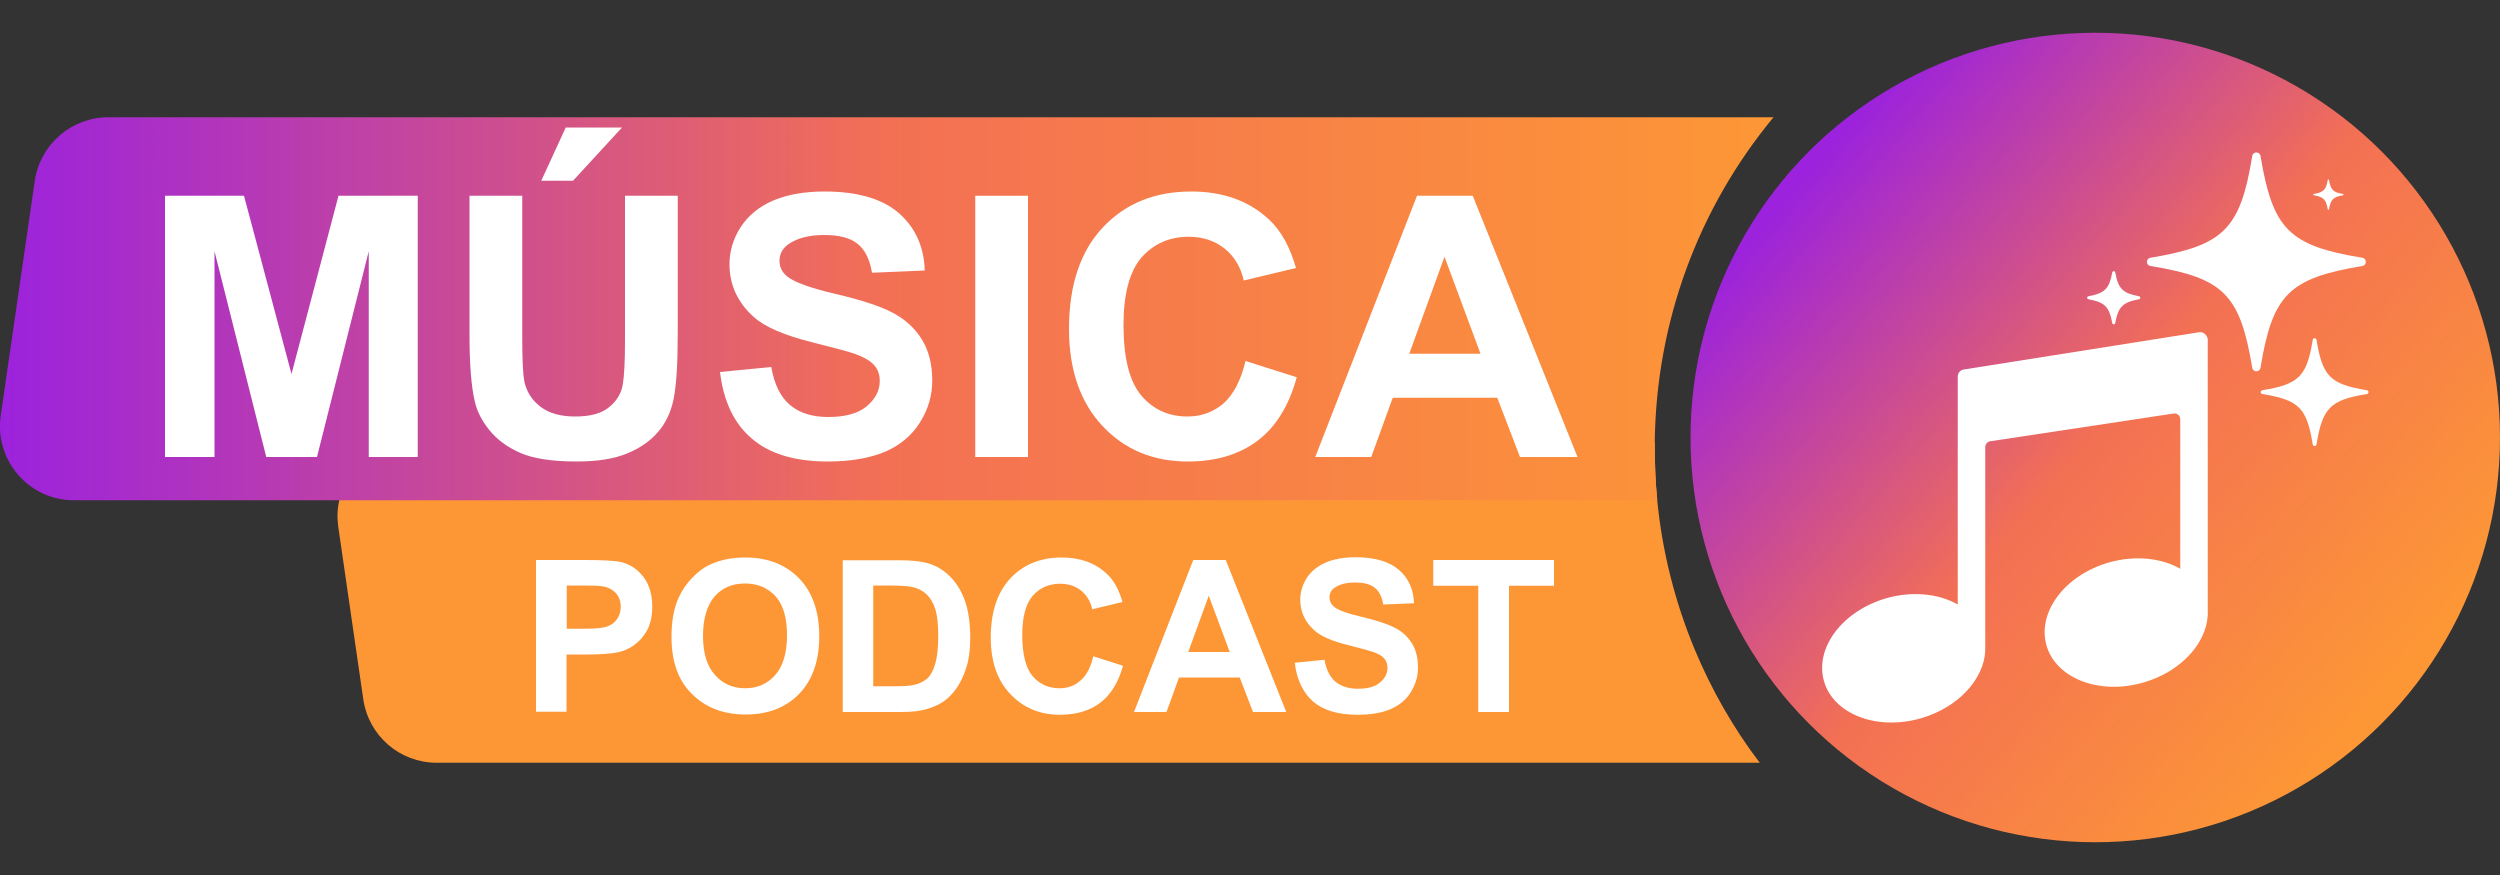 <?xml version="1.0" encoding="utf-8"?>
<!-- Generator: Adobe Illustrator 26.3.1, SVG Export Plug-In . SVG Version: 6.00 Build 0)  -->
<svg version="1.1" id="Layer_1" xmlns="http://www.w3.org/2000/svg" xmlns:xlink="http://www.w3.org/1999/xlink" x="0px" y="0px"
	 viewBox="0 0 1000 350" style="enable-background:new 0 0 1000 350;" xml:space="preserve">
<rect x="0" y="0" width="1000" height="350" fill="#333333" stroke="none"/>
<style type="text/css">
	.st0{fill:url(#SVGID_1_);}
	.st1{fill:#FD9736;}
	.st2{fill:#9C22DC;}
	.st3{fill:url(#SVGID_00000085930250925257013970000015451864796443483559_);}
	.st4{fill:url(#SVGID_00000056396405013997452770000011483597826239890328_);}
	.st5{fill:#FFFFFF;}
	.st6{fill:url(#SVGID_00000093157205801109866120000000197103514234122915_);}
	.st7{fill:url(#SVGID_00000132082842907503469910000000897775310008938683_);}
	.st8{fill:url(#SVGID_00000145051886667297999950000011035749217762554037_);}
	.st9{fill:url(#SVGID_00000100340236431681334420000011959302471546549688_);}
	.st10{fill:url(#SVGID_00000158016386056747644600000001470241697332606907_);}
	.st11{fill-rule:evenodd;clip-rule:evenodd;fill:#FFFFFF;}
	.st12{fill:url(#SVGID_00000062883467107603547600000015315200784675990678_);}
	.st13{fill:url(#SVGID_00000180350664212987849930000007592669552165731210_);}
	.st14{fill:url(#SVGID_00000169522156535122922370000006766594306745865399_);}
	.st15{fill:url(#SVGID_00000005245702008251752090000004383015212043265678_);}
	.st16{fill:url(#SVGID_00000065055437084812325150000005496228741840221112_);}
	.st17{fill:url(#SVGID_00000056392250718177020570000002651263746543038357_);}
	.st18{fill:url(#SVGID_00000120553505928591952190000009131664590437064124_);}
	.st19{fill:url(#SVGID_00000067201275760011070820000007606762290390013084_);}
</style>
<g>
	<g>
		<g>
			<g>
				<g>
					<path class="st1" d="M135.7,200.2c2.9-13.2,14.6-23.4,29-23.4h497.2c0,0.5,0,1,0,1.5c0,7.4,0.3,14.7,1,21.9
						c2,20.4,7,40.3,14.9,59.4c6.8,16.3,15.5,31.6,26.1,45.5H174.7c-14.8,0-27.3-10.8-29.4-25.5l-10-68.9
						C134.8,207.1,134.9,203.5,135.7,200.2z"/>
				</g>
			</g>
			<g>
				<linearGradient id="SVGID_1_" gradientUnits="userSpaceOnUse" x1="-8.391065e-06" y1="123.537" x2="709.453" y2="123.537">
					<stop  offset="0" style="stop-color:#9C22DD"/>
					<stop  offset="0.5" style="stop-color:#F37054"/>
					<stop  offset="1" style="stop-color:#FD9736"/>
				</linearGradient>
				<path class="st0" d="M0.3,166.2l13.6-93.8C16,57.8,28.6,46.9,43.3,46.9h666.1c-30.2,36.5-46.9,81.9-47.5,129.8c0,0.5,0,1,0,1.5
					c0,7.4,0.3,14.7,1,21.9H29.7C11.6,200.2-2.3,184.1,0.3,166.2z"/>
			</g>
		</g>
		<g>
			
				<linearGradient id="SVGID_00000009563628840172426790000007753939445575884729_" gradientUnits="userSpaceOnUse" x1="718.968" y1="73.274" x2="956.301" y2="275.941">
				<stop  offset="0" style="stop-color:#9C22DD"/>
				<stop  offset="0.5" style="stop-color:#F37054"/>
				<stop  offset="1" style="stop-color:#FD9736"/>
			</linearGradient>
			<circle style="fill:url(#SVGID_00000009563628840172426790000007753939445575884729_);" cx="838.1" cy="175" r="161.9"/>
			<g>
				<path class="st5" d="M879.6,132.9l-94.1,14.9c-1.4,0.2-2.4,1.4-2.4,2.8v91.2c-7.5-4.3-18-5.5-28.6-2.5
					c-17.6,5.1-28.7,19.9-24.9,33.2c3.8,13.2,21.2,19.9,38.8,14.8c14.9-4.3,25.1-15.6,25.7-26.9h0v-81.6c0-1.1,0.8-2.1,2-2.3
					l73.4-11.1c1.4-0.2,2.6,0.9,2.6,2.3v59.8c-7.5-4.3-18-5.5-28.6-2.5c-17.6,5.1-28.7,19.9-24.9,33.2c3.8,13.2,21.2,19.9,38.8,14.8
					c14.9-4.3,25.1-15.6,25.7-26.9h0V135.7C882.9,134,881.3,132.6,879.6,132.9z"/>
				<g>
					<path class="st5" d="M937.2,78.1c-3.9,0.7-4.9,1.6-5.6,5.6c-0.1,0.3-0.5,0.3-0.5,0c-0.7-3.9-1.6-4.9-5.6-5.6
						c-0.3-0.1-0.3-0.5,0-0.5c3.9-0.7,4.9-1.6,5.6-5.6c0.1-0.3,0.5-0.3,0.5,0c0.7,3.9,1.6,4.9,5.6,5.6
						C937.5,77.6,937.5,78.1,937.2,78.1z"/>
					<path class="st5" d="M855.6,119.7c-6.5,1.2-8.3,3-9.5,9.5c-0.1,0.7-1.1,0.7-1.2,0c-1.2-6.5-3-8.3-9.5-9.5
						c-0.7-0.1-0.7-1.1,0-1.2c6.5-1.2,8.3-3,9.5-9.5c0.1-0.7,1.1-0.7,1.2,0c1.2,6.5,3,8.3,9.5,9.5
						C856.3,118.6,856.3,119.6,855.6,119.7z"/>
					<path class="st5" d="M944.9,106.4c-29.3,4.9-35.9,11.4-40.7,40.7c-0.3,1.9-3,1.9-3.3,0c-4.9-29.3-11.4-35.9-40.7-40.7
						c-1.9-0.3-1.9-3,0-3.3c29.3-4.9,35.9-11.4,40.7-40.7c0.3-1.9,3-1.9,3.3,0c4.9,29.3,11.4,35.9,40.7,40.7
						C946.8,103.4,946.8,106.1,944.9,106.4z"/>
					<path class="st5" d="M946.8,157.6c-14.7,2.4-17.8,5.5-20.2,20.2c-0.1,0.8-1.3,0.8-1.5,0c-2.4-14.7-5.5-17.8-20.2-20.2
						c-0.8-0.1-0.8-1.3,0-1.5c14.7-2.4,17.8-5.5,20.2-20.2c0.1-0.8,1.3-0.8,1.5,0c2.4,14.7,5.5,17.8,20.2,20.2
						C947.6,156.3,947.6,157.5,946.8,157.6z"/>
				</g>
			</g>
		</g>
	</g>
</g>
<g>
	<path class="st5" d="M66,182.8V78.3h31.6l19,71.3l18.8-71.3h31.7v104.5h-19.6v-82.3l-20.7,82.3h-20.3l-20.7-82.3v82.3H66z"/>
	<path class="st5" d="M187.8,78.3h21.1v56.6c0,9,0.3,14.8,0.8,17.5c0.9,4.3,3.1,7.7,6.5,10.3c3.4,2.6,8,3.9,13.9,3.9
		c6,0,10.5-1.2,13.5-3.7c3-2.4,4.9-5.5,5.5-9c0.6-3.6,0.9-9.5,0.9-17.8V78.3h21.1v54.9c0,12.5-0.6,21.4-1.7,26.6
		c-1.1,5.2-3.2,9.6-6.3,13.1c-3.1,3.6-7.2,6.4-12.3,8.5c-5.1,2.1-11.8,3.2-20.1,3.2c-10,0-17.6-1.2-22.7-3.5
		c-5.2-2.3-9.2-5.3-12.2-9c-3-3.7-5-7.5-5.9-11.6c-1.4-6-2.1-14.8-2.1-26.5V78.3z M216.5,72.3l9.8-21.3h22.5l-19.6,21.3H216.5z"/>
	<path class="st5" d="M288,148.8l20.5-2c1.2,6.9,3.7,12,7.5,15.2c3.8,3.2,8.9,4.8,15.3,4.8c6.8,0,11.9-1.4,15.4-4.3
		c3.4-2.9,5.2-6.2,5.2-10.1c0-2.5-0.7-4.6-2.2-6.3c-1.5-1.7-4-3.2-7.6-4.5c-2.5-0.9-8.1-2.4-16.9-4.6c-11.3-2.8-19.3-6.2-23.8-10.3
		c-6.4-5.8-9.6-12.8-9.6-21c0-5.3,1.5-10.3,4.5-14.9c3-4.6,7.4-8.2,13-10.6c5.7-2.4,12.5-3.6,20.6-3.6c13.1,0,23,2.9,29.6,8.6
		c6.6,5.8,10.1,13.4,10.4,23l-21.1,0.9c-0.9-5.4-2.8-9.2-5.8-11.6c-3-2.4-7.4-3.5-13.4-3.5c-6.1,0-10.9,1.3-14.4,3.8
		c-2.2,1.6-3.4,3.8-3.4,6.5c0,2.5,1,4.6,3.1,6.3c2.7,2.2,9.1,4.6,19.4,7c10.3,2.4,17.9,4.9,22.8,7.5c4.9,2.6,8.8,6.1,11.6,10.6
		c2.8,4.5,4.2,10,4.2,16.6c0,6-1.7,11.6-5,16.8c-3.3,5.2-8,9.1-14.1,11.7c-6.1,2.5-13.7,3.8-22.7,3.8c-13.2,0-23.4-3.1-30.4-9.2
		C293.6,169.4,289.4,160.5,288,148.8z"/>
	<path class="st5" d="M390.1,182.8V78.3h21.1v104.5H390.1z"/>
	<path class="st5" d="M498.2,144.4l20.5,6.5c-3.1,11.4-8.4,19.9-15.7,25.4c-7.3,5.5-16.6,8.3-27.8,8.3c-13.9,0-25.3-4.7-34.2-14.2
		c-8.9-9.5-13.4-22.4-13.4-38.9c0-17.4,4.5-30.9,13.5-40.5c9-9.6,20.8-14.4,35.4-14.4c12.8,0,23.2,3.8,31.2,11.3
		c4.8,4.5,8.3,10.9,10.7,19.3l-20.9,5c-1.2-5.4-3.8-9.7-7.7-12.8c-3.9-3.1-8.7-4.7-14.3-4.7c-7.7,0-14,2.8-18.9,8.3
		c-4.8,5.6-7.2,14.6-7.2,27c0,13.2,2.4,22.6,7.1,28.2c4.8,5.6,10.9,8.4,18.5,8.4c5.6,0,10.4-1.8,14.5-5.3
		C493.5,157.6,496.4,152,498.2,144.4z"/>
	<path class="st5" d="M631,182.8h-23l-9.1-23.7h-41.8l-8.6,23.7h-22.4l40.7-104.5h22.3L631,182.8z M592.2,141.5l-14.4-38.8
		l-14.1,38.8H592.2z"/>
</g>
<g>
	<path class="st5" d="M214.4,284.8v-60.8h19.7c7.5,0,12.3,0.3,14.6,0.9c3.5,0.9,6.4,2.9,8.7,5.9c2.3,3.1,3.5,7,3.5,11.8
		c0,3.7-0.7,6.9-2,9.4c-1.4,2.5-3.1,4.5-5.2,6c-2.1,1.5-4.2,2.4-6.4,2.9c-2.9,0.6-7.2,0.9-12.7,0.9h-8v22.9H214.4z M226.7,234.3
		v17.2h6.7c4.8,0,8.1-0.3,9.7-1c1.6-0.6,2.9-1.6,3.8-3c0.9-1.4,1.4-2.9,1.4-4.7c0-2.2-0.6-4-1.9-5.5c-1.3-1.4-2.9-2.3-4.9-2.7
		c-1.5-0.3-4.4-0.4-8.8-0.4H226.7z"/>
	<path class="st5" d="M268.6,254.8c0-6.2,0.9-11.4,2.8-15.6c1.4-3.1,3.3-5.9,5.7-8.3c2.4-2.5,5-4.3,7.9-5.5
		c3.8-1.6,8.2-2.4,13.1-2.4c9,0,16.1,2.8,21.5,8.3c5.4,5.6,8.1,13.3,8.1,23.2c0,9.8-2.7,17.5-8,23c-5.3,5.5-12.5,8.3-21.4,8.3
		c-9,0-16.2-2.8-21.6-8.3C271.2,272.1,268.6,264.5,268.6,254.8z M281.2,254.4c0,6.9,1.6,12.1,4.8,15.6c3.2,3.6,7.2,5.3,12.1,5.3
		c4.9,0,8.9-1.8,12-5.3c3.1-3.5,4.7-8.8,4.7-15.9c0-7-1.5-12.2-4.6-15.6c-3.1-3.4-7.1-5.1-12.2-5.1s-9.1,1.7-12.2,5.2
		C282.8,242.2,281.2,247.4,281.2,254.4z"/>
	<path class="st5" d="M337.1,224.1h22.4c5.1,0,8.9,0.4,11.6,1.2c3.6,1,6.6,2.9,9.2,5.6s4.5,6,5.8,9.8c1.3,3.9,2,8.7,2,14.4
		c0,5-0.6,9.3-1.9,12.9c-1.5,4.4-3.7,8-6.5,10.7c-2.1,2.1-5,3.7-8.6,4.8c-2.7,0.9-6.3,1.3-10.9,1.3h-23.1V224.1z M349.3,234.3v40.2
		h9.2c3.4,0,5.9-0.2,7.4-0.6c2-0.5,3.6-1.3,5-2.5c1.3-1.2,2.4-3.1,3.2-5.9c0.8-2.7,1.2-6.4,1.2-11.1c0-4.7-0.4-8.3-1.2-10.8
		c-0.8-2.5-2-4.5-3.5-5.9s-3.4-2.4-5.7-2.9c-1.7-0.4-5.1-0.6-10.1-0.6H349.3z"/>
	<path class="st5" d="M437.3,262.5l11.9,3.8c-1.8,6.6-4.9,11.6-9.1,14.8c-4.2,3.2-9.6,4.8-16.1,4.8c-8.1,0-14.7-2.8-19.9-8.3
		c-5.2-5.5-7.8-13-7.8-22.6c0-10.1,2.6-18,7.8-23.6c5.2-5.6,12.1-8.4,20.6-8.4c7.4,0,13.5,2.2,18.1,6.6c2.8,2.6,4.8,6.3,6.2,11.2
		l-12.1,2.9c-0.7-3.2-2.2-5.6-4.5-7.5c-2.3-1.8-5.1-2.7-8.3-2.7c-4.5,0-8.2,1.6-11,4.8c-2.8,3.2-4.2,8.5-4.2,15.7
		c0,7.7,1.4,13.2,4.1,16.4c2.8,3.3,6.4,4.9,10.8,4.9c3.3,0,6.1-1,8.4-3.1C434.6,270.2,436.3,266.9,437.3,262.5z"/>
	<path class="st5" d="M514.5,284.8h-13.3l-5.3-13.8h-24.3l-5,13.8h-13l23.7-60.8h13L514.5,284.8z M491.9,260.8l-8.4-22.5l-8.2,22.5
		H491.9z"/>
	<path class="st5" d="M517.9,265.1l11.9-1.2c0.7,4,2.2,7,4.4,8.8s5.2,2.8,8.9,2.8c4,0,6.9-0.8,8.9-2.5c2-1.7,3-3.6,3-5.9
		c0-1.4-0.4-2.7-1.3-3.7c-0.8-1-2.3-1.9-4.4-2.6c-1.4-0.5-4.7-1.4-9.8-2.7c-6.6-1.6-11.2-3.6-13.8-6c-3.7-3.3-5.6-7.4-5.6-12.2
		c0-3.1,0.9-6,2.6-8.7s4.3-4.7,7.6-6.2c3.3-1.4,7.3-2.1,12-2.1c7.6,0,13.4,1.7,17.2,5c3.9,3.3,5.9,7.8,6.1,13.4l-12.3,0.5
		c-0.5-3.1-1.7-5.4-3.4-6.7c-1.7-1.4-4.3-2.1-7.8-2.1c-3.6,0-6.4,0.7-8.4,2.2c-1.3,0.9-1.9,2.2-1.9,3.8c0,1.4,0.6,2.7,1.8,3.7
		c1.5,1.3,5.3,2.7,11.3,4.1c6,1.4,10.4,2.9,13.2,4.4c2.9,1.5,5.1,3.6,6.7,6.2c1.6,2.6,2.4,5.8,2.4,9.7c0,3.5-1,6.7-2.9,9.8
		s-4.7,5.3-8.2,6.8c-3.5,1.5-7.9,2.2-13.2,2.2c-7.7,0-13.6-1.8-17.7-5.3C521.2,277,518.7,271.9,517.9,265.1z"/>
	<path class="st5" d="M591.3,284.8v-50.5h-18v-10.3h48.3v10.3h-18v50.5H591.3z"/>
</g>
</svg>

